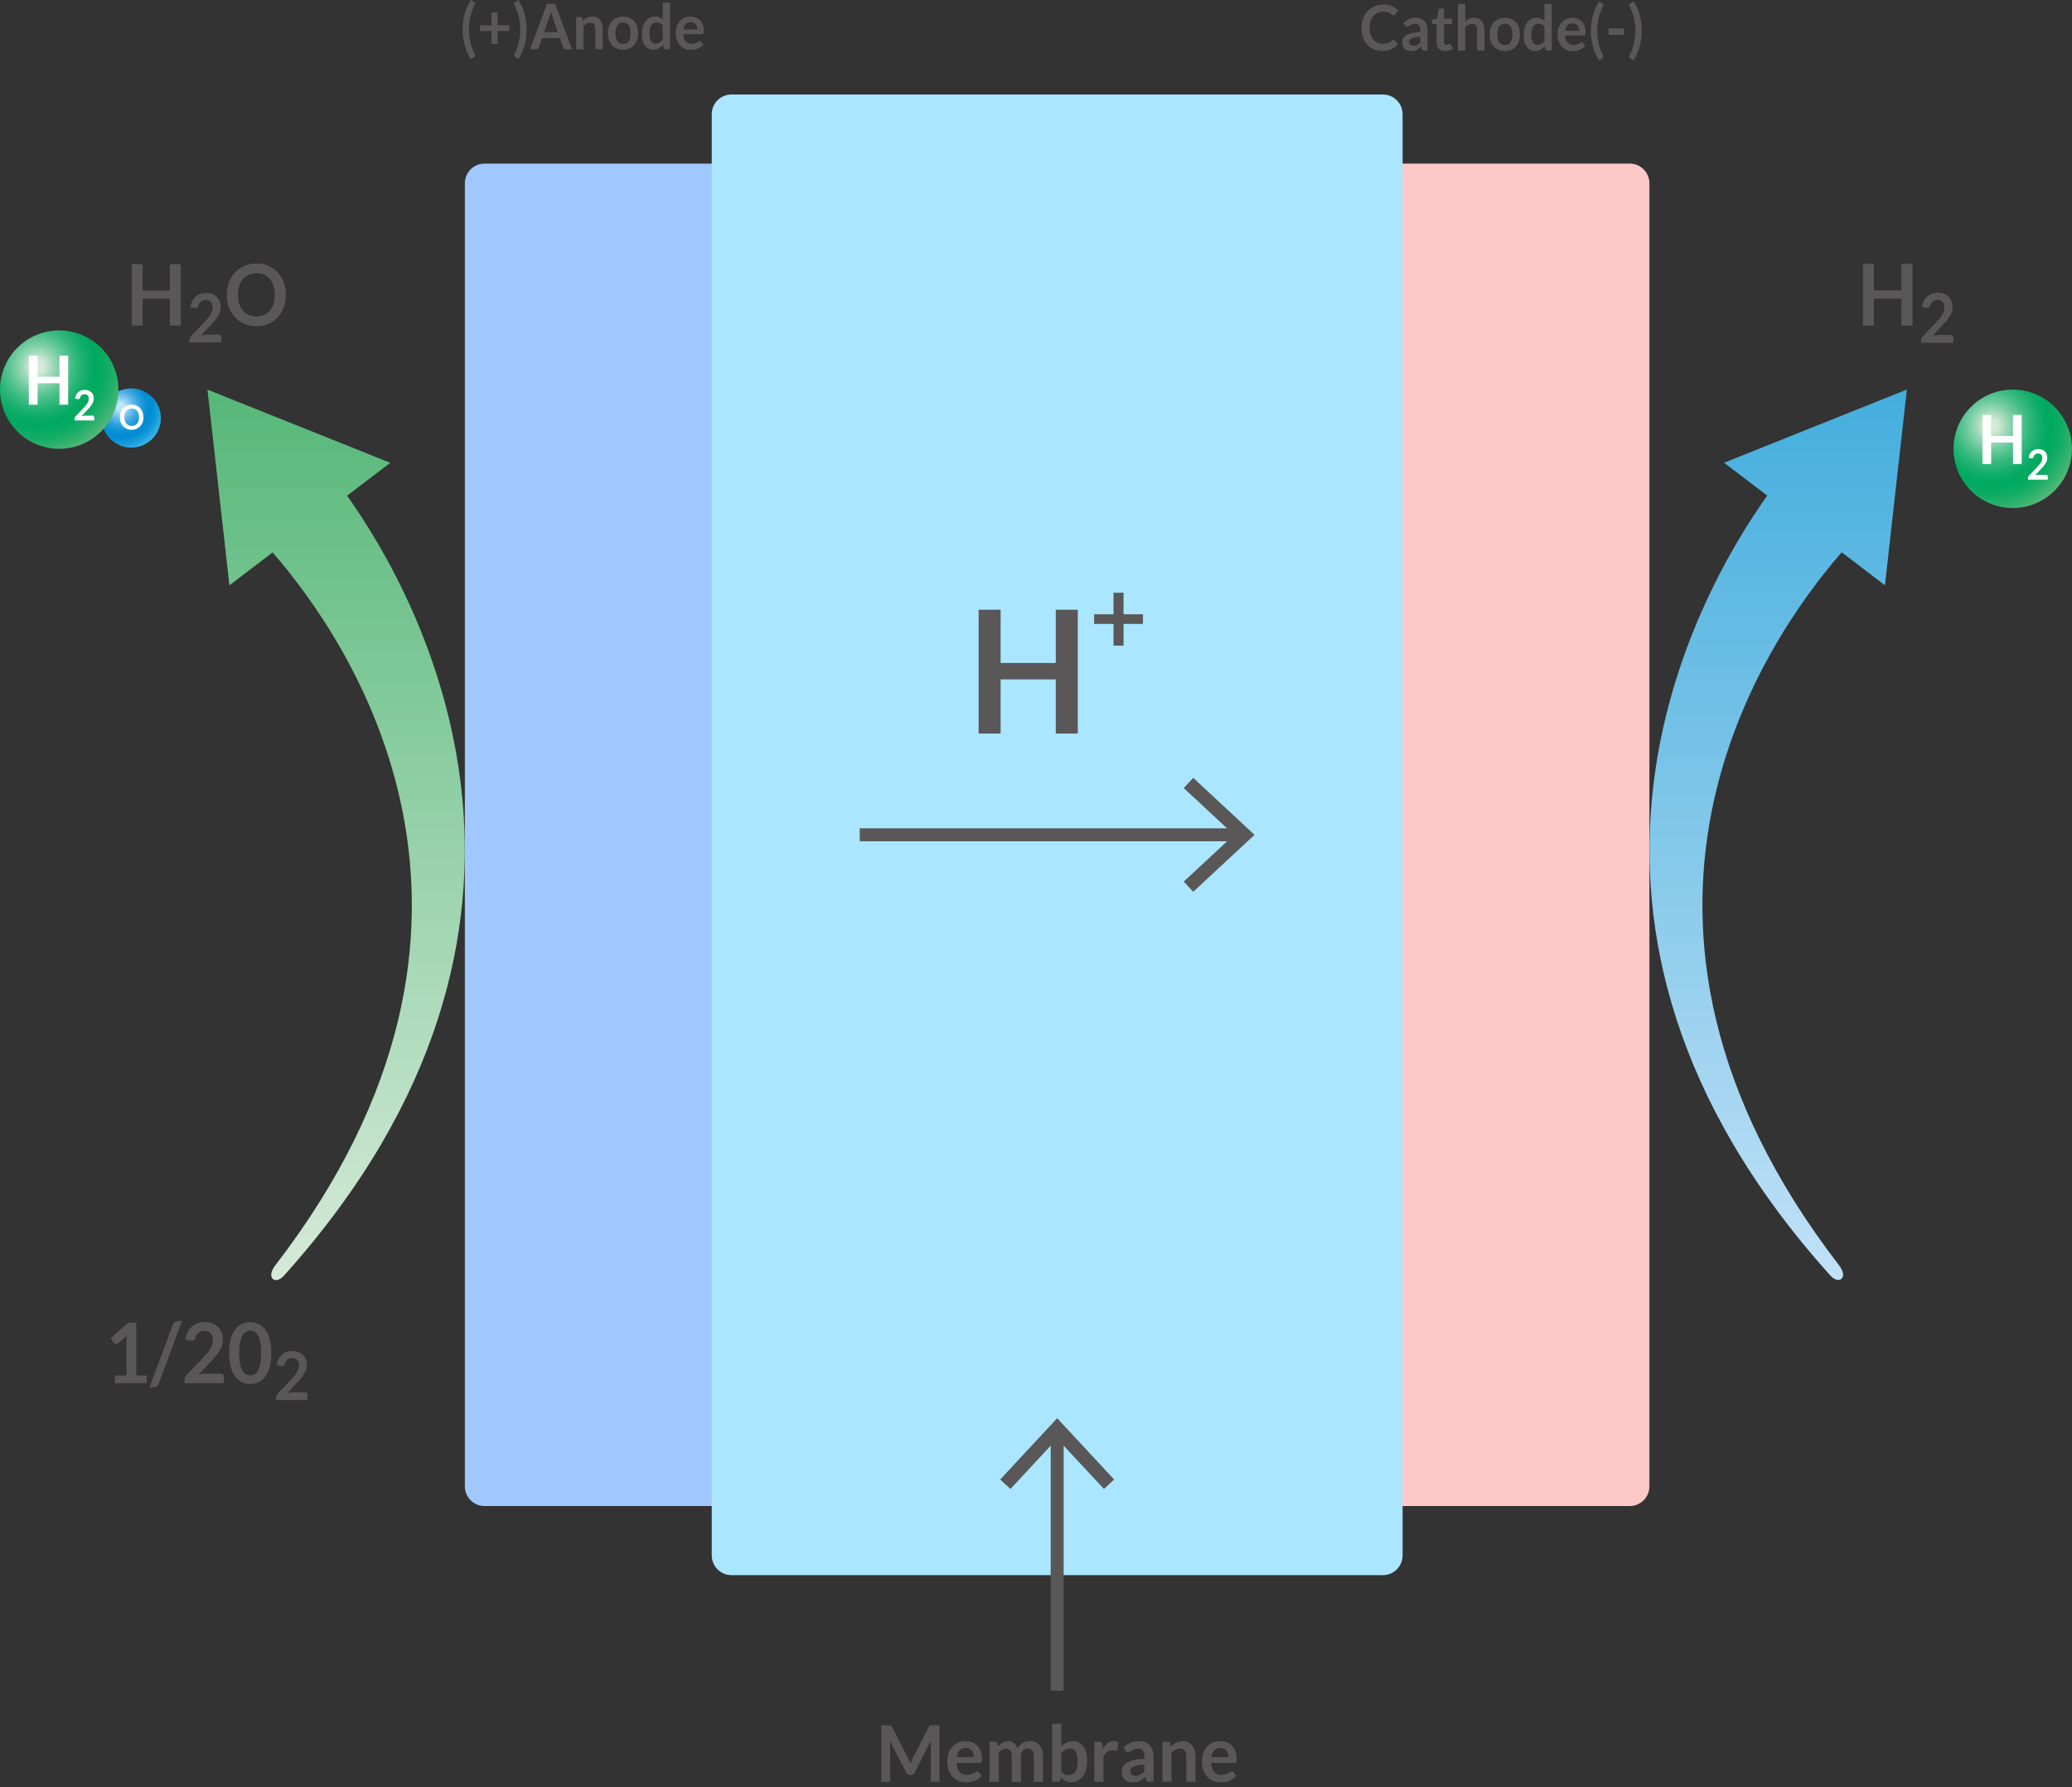 <svg width="320" height="276" viewBox="0 0 320 276" fill="none" xmlns="http://www.w3.org/2000/svg">
<rect x="0" y="0" width="320" height="276" fill="#333333" stroke="none"/>
<g clip-path="url(#clip0_71_80)">
<path d="M20.265 69.126C22.789 69.126 24.836 67.08 24.836 64.555C24.836 62.03 22.789 59.984 20.265 59.984C17.74 59.984 15.693 62.03 15.693 64.555C15.693 67.08 17.74 69.126 20.265 69.126Z" fill="url(#paint0_radial_71_80)"/>
<path d="M22.158 64.437C22.158 64.716 22.115 64.975 22.029 65.211C21.943 65.448 21.814 65.652 21.652 65.824C21.491 65.996 21.297 66.136 21.082 66.233C20.856 66.33 20.609 66.373 20.34 66.373C20.071 66.373 19.824 66.33 19.598 66.233C19.372 66.136 19.179 65.996 19.017 65.824C18.856 65.652 18.738 65.448 18.641 65.211C18.555 64.975 18.512 64.716 18.512 64.437C18.512 64.157 18.555 63.899 18.641 63.662C18.727 63.426 18.856 63.221 19.017 63.049C19.179 62.877 19.372 62.737 19.598 62.641C19.824 62.544 20.071 62.49 20.34 62.49C20.609 62.49 20.856 62.544 21.082 62.641C21.308 62.737 21.502 62.877 21.652 63.049C21.814 63.221 21.932 63.426 22.029 63.662C22.104 63.899 22.158 64.157 22.158 64.437ZM21.47 64.437C21.47 64.232 21.448 64.039 21.394 63.877C21.34 63.716 21.265 63.576 21.168 63.458C21.072 63.34 20.953 63.254 20.813 63.189C20.674 63.124 20.512 63.103 20.34 63.103C20.168 63.103 20.007 63.135 19.867 63.189C19.727 63.254 19.609 63.34 19.512 63.458C19.415 63.576 19.34 63.716 19.286 63.877C19.232 64.039 19.211 64.232 19.211 64.437C19.211 64.641 19.232 64.835 19.286 64.996C19.34 65.157 19.415 65.297 19.512 65.415C19.609 65.534 19.727 65.62 19.867 65.684C20.007 65.749 20.168 65.77 20.34 65.77C20.512 65.77 20.674 65.738 20.813 65.684C20.953 65.62 21.072 65.534 21.168 65.415C21.265 65.297 21.34 65.157 21.394 64.996C21.437 64.835 21.47 64.652 21.47 64.437Z" fill="white"/>
<path d="M9.142 69.309C14.191 69.309 18.285 65.216 18.285 60.167C18.285 55.118 14.191 51.025 9.142 51.025C4.093 51.025 0 55.118 0 60.167C0 65.216 4.093 69.309 9.142 69.309Z" fill="url(#paint1_radial_71_80)"/>
<path d="M10.53 62.501H9.186V59.188H5.808V62.501H4.453V54.918H5.808V58.177H9.186V54.918H10.53V62.501Z" fill="white"/>
<path d="M13.1 60.21C13.304 60.21 13.487 60.242 13.659 60.306C13.831 60.371 13.971 60.457 14.1 60.575C14.218 60.694 14.315 60.834 14.38 60.995C14.444 61.156 14.476 61.339 14.476 61.543C14.476 61.715 14.455 61.877 14.401 62.017C14.358 62.167 14.293 62.307 14.207 62.436C14.121 62.565 14.035 62.694 13.928 62.823C13.82 62.952 13.702 63.071 13.584 63.2L12.583 64.275C12.68 64.243 12.777 64.222 12.874 64.211C12.971 64.189 13.057 64.189 13.143 64.189H14.283C14.369 64.189 14.433 64.211 14.476 64.265C14.519 64.318 14.552 64.372 14.552 64.458V64.931H11.508V64.662C11.508 64.609 11.519 64.555 11.54 64.49C11.562 64.437 11.594 64.383 11.648 64.329L12.992 62.909C13.1 62.791 13.207 62.673 13.293 62.565C13.379 62.458 13.455 62.35 13.519 62.242C13.584 62.135 13.627 62.027 13.659 61.92C13.691 61.812 13.702 61.694 13.702 61.565C13.702 61.457 13.691 61.35 13.659 61.275C13.627 61.199 13.584 61.113 13.53 61.059C13.476 61.006 13.401 60.963 13.325 60.93C13.25 60.898 13.153 60.887 13.057 60.887C12.874 60.887 12.723 60.93 12.605 61.027C12.487 61.124 12.4 61.253 12.357 61.414C12.336 61.5 12.304 61.554 12.261 61.587C12.218 61.619 12.164 61.64 12.089 61.64C12.056 61.64 12.024 61.64 11.992 61.63L11.594 61.554C11.626 61.328 11.68 61.135 11.777 60.963C11.863 60.791 11.97 60.651 12.11 60.543C12.239 60.436 12.39 60.35 12.562 60.285C12.723 60.231 12.906 60.21 13.1 60.21Z" fill="white"/>
<path d="M310.847 78.451C315.896 78.451 319.99 74.358 319.99 69.309C319.99 64.26 315.896 60.167 310.847 60.167C305.798 60.167 301.705 64.26 301.705 69.309C301.705 74.358 305.798 78.451 310.847 78.451Z" fill="url(#paint2_radial_71_80)"/>
<path d="M312.234 71.654H310.89V68.341H307.512V71.654H306.168V64.071H307.512V67.33H310.89V64.071H312.234V71.654Z" fill="white"/>
<path d="M314.805 69.352C315.009 69.352 315.192 69.384 315.364 69.449C315.536 69.513 315.676 69.599 315.805 69.718C315.923 69.836 316.02 69.976 316.085 70.137C316.149 70.299 316.181 70.481 316.181 70.686C316.181 70.858 316.16 71.019 316.106 71.159C316.063 71.309 315.999 71.449 315.913 71.578C315.827 71.707 315.74 71.837 315.633 71.966C315.525 72.095 315.407 72.213 315.289 72.342L314.288 73.418C314.385 73.385 314.482 73.364 314.579 73.353C314.676 73.332 314.762 73.332 314.848 73.332H315.988C316.074 73.332 316.138 73.353 316.181 73.407C316.224 73.461 316.257 73.514 316.257 73.6V74.074H313.213V73.805C313.213 73.751 313.224 73.697 313.245 73.633C313.267 73.579 313.299 73.525 313.353 73.471L314.697 72.052C314.805 71.933 314.912 71.815 314.998 71.707C315.084 71.6 315.16 71.492 315.224 71.385C315.289 71.277 315.332 71.17 315.364 71.062C315.396 70.955 315.407 70.836 315.407 70.707C315.407 70.6 315.396 70.492 315.364 70.417C315.332 70.341 315.289 70.255 315.235 70.202C315.181 70.148 315.106 70.105 315.031 70.073C314.955 70.04 314.858 70.03 314.762 70.03C314.579 70.03 314.428 70.073 314.31 70.169C314.192 70.266 314.106 70.395 314.063 70.557C314.041 70.643 314.009 70.696 313.966 70.729C313.923 70.761 313.869 70.782 313.794 70.782C313.761 70.782 313.729 70.782 313.697 70.772L313.299 70.696C313.331 70.471 313.385 70.277 313.482 70.105C313.568 69.933 313.675 69.793 313.815 69.685C313.944 69.578 314.095 69.492 314.267 69.427C314.428 69.384 314.611 69.352 314.805 69.352Z" fill="white"/>
<path d="M17.735 212.423H19.531V206.97C19.531 206.765 19.542 206.539 19.553 206.303L18.273 207.432C18.219 207.475 18.165 207.518 18.112 207.529C18.058 207.55 18.004 207.55 17.95 207.55C17.864 207.55 17.789 207.529 17.724 207.497C17.66 207.464 17.606 207.421 17.574 207.368L17.09 206.679L19.8 204.259H21.048V212.423H22.651V213.617H17.735V212.423Z" fill="#595757"/>
<path d="M24.543 213.638C24.5 213.735 24.457 213.821 24.403 213.896C24.349 213.972 24.274 214.036 24.209 214.079C24.134 214.133 24.059 214.165 23.973 214.197C23.887 214.219 23.811 214.24 23.736 214.24H23.102L26.683 204.582C26.748 204.399 26.855 204.259 26.984 204.162C27.113 204.066 27.275 204.012 27.458 204.012H28.103L24.543 213.638Z" fill="#595757"/>
<path d="M31.653 204.162C32.062 204.162 32.438 204.227 32.783 204.356C33.127 204.485 33.417 204.668 33.654 204.894C33.891 205.13 34.084 205.41 34.224 205.733C34.364 206.066 34.428 206.421 34.428 206.83C34.428 207.174 34.385 207.497 34.288 207.787C34.192 208.077 34.063 208.357 33.901 208.626C33.74 208.895 33.546 209.153 33.331 209.4C33.116 209.648 32.89 209.906 32.654 210.164L30.653 212.315C30.847 212.251 31.04 212.208 31.234 212.175C31.417 212.143 31.6 212.122 31.772 212.122H34.052C34.213 212.122 34.342 212.175 34.439 212.272C34.536 212.369 34.579 212.498 34.579 212.659V213.617H28.48V213.09C28.48 212.982 28.502 212.874 28.545 212.756C28.588 212.638 28.653 212.53 28.749 212.433L31.449 209.583C31.675 209.347 31.879 209.11 32.051 208.895C32.234 208.669 32.385 208.454 32.503 208.239C32.621 208.024 32.718 207.809 32.783 207.583C32.847 207.357 32.88 207.131 32.88 206.884C32.88 206.658 32.847 206.464 32.783 206.292C32.718 206.12 32.632 205.98 32.514 205.862C32.395 205.743 32.266 205.657 32.105 205.604C31.944 205.55 31.772 205.518 31.578 205.518C31.212 205.518 30.911 205.614 30.675 205.808C30.438 206.002 30.277 206.26 30.18 206.593C30.137 206.755 30.072 206.873 29.976 206.948C29.89 207.023 29.771 207.056 29.631 207.056C29.567 207.056 29.502 207.045 29.427 207.034L28.631 206.884C28.696 206.432 28.814 206.045 28.986 205.7C29.158 205.367 29.384 205.077 29.642 204.851C29.911 204.625 30.212 204.453 30.556 204.345C30.901 204.227 31.266 204.162 31.653 204.162Z" fill="#595757"/>
<path d="M41.903 208.949C41.903 209.766 41.817 210.476 41.655 211.078C41.494 211.681 41.257 212.175 40.967 212.573C40.676 212.971 40.332 213.262 39.924 213.444C39.526 213.638 39.095 213.735 38.633 213.735C38.17 213.735 37.74 213.638 37.342 213.444C36.944 213.251 36.6 212.96 36.31 212.573C36.019 212.186 35.794 211.681 35.632 211.078C35.471 210.476 35.385 209.766 35.385 208.949C35.385 208.131 35.471 207.421 35.632 206.819C35.794 206.217 36.019 205.722 36.31 205.335C36.6 204.948 36.944 204.646 37.342 204.464C37.74 204.27 38.17 204.173 38.633 204.173C39.095 204.173 39.526 204.27 39.924 204.464C40.322 204.657 40.666 204.948 40.967 205.335C41.257 205.733 41.483 206.227 41.655 206.819C41.817 207.421 41.903 208.131 41.903 208.949ZM40.332 208.949C40.332 208.271 40.289 207.712 40.193 207.271C40.096 206.83 39.977 206.475 39.816 206.206C39.655 205.937 39.483 205.754 39.267 205.657C39.063 205.55 38.848 205.496 38.633 205.496C38.418 205.496 38.203 205.55 37.998 205.657C37.794 205.765 37.622 205.948 37.461 206.206C37.31 206.464 37.181 206.819 37.084 207.271C36.987 207.712 36.944 208.271 36.944 208.949C36.944 209.626 36.987 210.186 37.084 210.627C37.181 211.068 37.299 211.422 37.461 211.691C37.622 211.96 37.794 212.143 37.998 212.24C38.203 212.347 38.407 212.401 38.633 212.401C38.859 212.401 39.063 212.347 39.267 212.24C39.472 212.132 39.655 211.949 39.816 211.691C39.977 211.433 40.096 211.078 40.193 210.627C40.289 210.186 40.332 209.626 40.332 208.949Z" fill="#595757"/>
<path d="M45.173 208.648C45.496 208.648 45.797 208.701 46.077 208.798C46.345 208.906 46.582 209.045 46.776 209.228C46.969 209.411 47.12 209.637 47.227 209.906C47.335 210.164 47.389 210.454 47.389 210.777C47.389 211.057 47.346 211.304 47.27 211.541C47.195 211.777 47.088 212.003 46.959 212.208C46.829 212.423 46.679 212.627 46.507 212.831C46.335 213.036 46.152 213.229 45.958 213.444L44.356 215.165C44.517 215.122 44.668 215.079 44.818 215.058C44.969 215.036 45.108 215.015 45.248 215.015H47.077C47.206 215.015 47.313 215.058 47.389 215.133C47.464 215.208 47.507 215.316 47.507 215.445V216.209H42.635V215.789C42.635 215.703 42.656 215.617 42.688 215.52C42.721 215.424 42.775 215.337 42.85 215.262L45.012 212.982C45.195 212.788 45.356 212.606 45.496 212.433C45.636 212.261 45.754 212.079 45.851 211.906C45.947 211.734 46.023 211.562 46.077 211.379C46.13 211.207 46.152 211.014 46.152 210.82C46.152 210.637 46.13 210.487 46.077 210.347C46.023 210.207 45.958 210.1 45.861 210.003C45.765 209.906 45.657 209.841 45.539 209.798C45.41 209.755 45.27 209.734 45.108 209.734C44.818 209.734 44.581 209.809 44.388 209.97C44.205 210.121 44.065 210.336 43.99 210.594C43.958 210.723 43.904 210.82 43.829 210.874C43.753 210.928 43.667 210.96 43.549 210.96C43.495 210.96 43.441 210.96 43.388 210.949L42.742 210.809C42.796 210.454 42.893 210.132 43.033 209.863C43.172 209.594 43.345 209.368 43.56 209.185C43.775 209.002 44.011 208.863 44.291 208.777C44.56 208.691 44.85 208.648 45.173 208.648Z" fill="#595757"/>
<path d="M72.429 4.571C72.429 5.238 72.504 5.894 72.655 6.539C72.805 7.185 73.031 7.787 73.311 8.357C73.332 8.4 73.343 8.443 73.354 8.475C73.365 8.508 73.365 8.54 73.365 8.572C73.365 8.637 73.354 8.691 73.322 8.734C73.289 8.777 73.257 8.809 73.214 8.83L72.709 9.142C72.483 8.777 72.289 8.4 72.128 8.034C71.966 7.669 71.837 7.292 71.741 6.905C71.644 6.529 71.569 6.141 71.515 5.754C71.461 5.367 71.439 4.969 71.439 4.571C71.439 4.162 71.461 3.764 71.515 3.377C71.558 2.99 71.633 2.603 71.741 2.226C71.837 1.85 71.977 1.474 72.128 1.108C72.278 0.742 72.483 0.366 72.709 0L73.214 0.323C73.257 0.344 73.289 0.387 73.322 0.419C73.354 0.462 73.365 0.516 73.365 0.57C73.365 0.635 73.343 0.71 73.3 0.785C73.02 1.355 72.795 1.958 72.644 2.603C72.504 3.248 72.429 3.904 72.429 4.571Z" fill="#595757"/>
<path d="M76.839 1.925V3.915H78.635V4.797H76.839V6.798H75.914V4.797H74.129V3.915H75.914V1.925H76.839Z" fill="#595757"/>
<path d="M80.345 4.571C80.345 3.904 80.27 3.248 80.119 2.603C79.969 1.958 79.743 1.355 79.463 0.785C79.42 0.699 79.398 0.624 79.398 0.57C79.398 0.506 79.409 0.462 79.442 0.419C79.474 0.376 79.506 0.344 79.549 0.323L80.065 0C80.291 0.366 80.485 0.742 80.646 1.108C80.807 1.474 80.936 1.85 81.033 2.226C81.13 2.603 81.205 2.99 81.259 3.377C81.302 3.764 81.334 4.162 81.334 4.571C81.334 4.98 81.313 5.367 81.259 5.754C81.216 6.141 81.141 6.529 81.033 6.905C80.936 7.282 80.807 7.658 80.646 8.034C80.485 8.411 80.291 8.777 80.065 9.142L79.56 8.82C79.517 8.798 79.484 8.755 79.452 8.723C79.42 8.68 79.409 8.626 79.409 8.561C79.409 8.529 79.409 8.497 79.42 8.465C79.431 8.432 79.442 8.389 79.463 8.346C79.753 7.776 79.969 7.174 80.119 6.529C80.27 5.894 80.345 5.238 80.345 4.571Z" fill="#595757"/>
<path d="M88.348 7.615H87.391C87.283 7.615 87.197 7.583 87.122 7.529C87.057 7.475 87.004 7.4 86.971 7.314L86.477 5.883H83.712L83.228 7.314C83.207 7.389 83.153 7.454 83.078 7.518C83.002 7.583 82.916 7.615 82.809 7.615H81.852L84.465 0.602H85.734L88.348 7.615ZM84.035 4.969H86.154L85.347 2.635C85.315 2.528 85.272 2.409 85.229 2.269C85.186 2.13 85.143 1.979 85.1 1.807C85.057 1.968 85.014 2.13 84.971 2.269C84.928 2.409 84.885 2.538 84.852 2.646L84.035 4.969Z" fill="#595757"/>
<path d="M88.971 7.615V2.635H89.67C89.82 2.635 89.917 2.71 89.96 2.85L90.035 3.237C90.132 3.13 90.229 3.044 90.337 2.958C90.444 2.872 90.552 2.796 90.67 2.743C90.788 2.678 90.918 2.635 91.046 2.603C91.186 2.571 91.326 2.549 91.487 2.549C91.746 2.549 91.972 2.592 92.176 2.689C92.38 2.786 92.542 2.915 92.671 3.076C92.8 3.248 92.907 3.442 92.972 3.668C93.036 3.894 93.079 4.152 93.079 4.431V7.593H91.939V4.442C91.939 4.141 91.875 3.904 91.735 3.732C91.617 3.571 91.423 3.496 91.154 3.496C90.96 3.496 90.778 3.539 90.606 3.635C90.433 3.732 90.272 3.861 90.121 4.023V7.626H88.971V7.615Z" fill="#595757"/>
<path d="M96.231 2.56C96.586 2.56 96.909 2.624 97.189 2.743C97.479 2.861 97.716 3.033 97.92 3.248C98.124 3.463 98.275 3.732 98.393 4.055C98.501 4.378 98.555 4.722 98.555 5.12C98.555 5.518 98.501 5.873 98.393 6.184C98.286 6.507 98.124 6.776 97.92 6.991C97.716 7.217 97.468 7.389 97.189 7.507C96.898 7.626 96.586 7.69 96.231 7.69C95.876 7.69 95.554 7.626 95.274 7.507C94.984 7.389 94.736 7.217 94.532 6.991C94.328 6.765 94.166 6.496 94.059 6.184C93.951 5.873 93.887 5.507 93.887 5.12C93.887 4.732 93.941 4.378 94.059 4.055C94.166 3.743 94.328 3.474 94.532 3.248C94.736 3.033 94.984 2.861 95.274 2.743C95.554 2.624 95.876 2.56 96.231 2.56ZM96.231 6.765C96.629 6.765 96.92 6.625 97.103 6.346C97.296 6.066 97.382 5.657 97.382 5.12C97.382 4.582 97.285 4.173 97.103 3.894C96.909 3.614 96.619 3.474 96.231 3.474C95.834 3.474 95.532 3.614 95.35 3.894C95.156 4.173 95.059 4.582 95.059 5.12C95.059 5.657 95.156 6.055 95.35 6.335C95.532 6.625 95.834 6.765 96.231 6.765Z" fill="#595757"/>
<path d="M102.782 7.615C102.631 7.615 102.535 7.54 102.491 7.4L102.395 6.916C102.298 7.034 102.19 7.142 102.083 7.228C101.975 7.325 101.857 7.4 101.739 7.475C101.61 7.54 101.48 7.593 101.341 7.636C101.201 7.669 101.039 7.69 100.878 7.69C100.62 7.69 100.383 7.636 100.168 7.518C99.953 7.4 99.77 7.239 99.609 7.023C99.458 6.808 99.329 6.539 99.254 6.227C99.168 5.916 99.125 5.55 99.125 5.141C99.125 4.775 99.168 4.431 99.265 4.109C99.362 3.797 99.501 3.517 99.674 3.28C99.856 3.044 100.061 2.861 100.319 2.732C100.566 2.603 100.846 2.538 101.158 2.538C101.427 2.538 101.653 2.581 101.835 2.667C102.018 2.753 102.19 2.872 102.341 3.022V0.409H103.481V7.615H102.782ZM101.265 6.733C101.502 6.733 101.706 6.679 101.868 6.582C102.029 6.475 102.19 6.335 102.341 6.141V3.904C102.212 3.743 102.072 3.625 101.921 3.56C101.771 3.496 101.61 3.463 101.427 3.463C101.255 3.463 101.104 3.496 100.964 3.56C100.824 3.625 100.706 3.732 100.609 3.872C100.512 4.012 100.437 4.184 100.383 4.399C100.33 4.614 100.308 4.862 100.308 5.152C100.308 5.442 100.33 5.69 100.373 5.894C100.416 6.098 100.48 6.26 100.566 6.389C100.652 6.518 100.749 6.604 100.867 6.668C100.975 6.711 101.115 6.733 101.265 6.733Z" fill="#595757"/>
<path d="M106.652 2.56C106.953 2.56 107.222 2.614 107.48 2.71C107.728 2.807 107.943 2.958 108.126 3.151C108.309 3.345 108.448 3.582 108.545 3.861C108.642 4.141 108.696 4.464 108.696 4.819C108.696 4.905 108.696 4.98 108.685 5.044C108.674 5.109 108.664 5.152 108.642 5.184C108.621 5.216 108.599 5.238 108.567 5.259C108.534 5.27 108.491 5.281 108.438 5.281H105.512C105.544 5.797 105.674 6.163 105.899 6.41C106.125 6.647 106.426 6.765 106.803 6.765C106.986 6.765 107.147 6.744 107.276 6.701C107.405 6.658 107.523 6.604 107.631 6.55C107.728 6.496 107.814 6.443 107.889 6.4C107.964 6.357 108.04 6.335 108.104 6.335C108.147 6.335 108.19 6.346 108.223 6.367C108.255 6.389 108.287 6.41 108.309 6.453L108.642 6.894C108.513 7.045 108.373 7.185 108.223 7.282C108.061 7.389 107.9 7.475 107.728 7.529C107.556 7.593 107.384 7.636 107.212 7.658C107.039 7.679 106.867 7.701 106.695 7.701C106.362 7.701 106.061 7.647 105.781 7.529C105.501 7.411 105.254 7.249 105.039 7.023C104.835 6.798 104.662 6.518 104.544 6.184C104.426 5.851 104.361 5.475 104.361 5.034C104.361 4.7 104.415 4.378 104.523 4.076C104.63 3.775 104.781 3.517 104.974 3.291C105.168 3.065 105.405 2.893 105.684 2.764C105.985 2.624 106.297 2.56 106.652 2.56ZM106.674 3.42C106.34 3.42 106.082 3.517 105.899 3.721C105.717 3.915 105.587 4.195 105.544 4.56H107.685C107.685 4.41 107.663 4.259 107.62 4.119C107.577 3.98 107.523 3.861 107.437 3.754C107.351 3.646 107.255 3.571 107.126 3.506C106.996 3.453 106.846 3.42 106.674 3.42Z" fill="#595757"/>
<path d="M215.241 6.152C215.305 6.152 215.37 6.184 215.413 6.238L215.897 6.798C215.628 7.152 215.294 7.421 214.896 7.604C214.498 7.787 214.025 7.884 213.477 7.884C212.982 7.884 212.541 7.798 212.143 7.615C211.745 7.432 211.412 7.185 211.132 6.873C210.852 6.561 210.637 6.174 210.487 5.743C210.336 5.313 210.271 4.819 210.271 4.302C210.271 3.775 210.358 3.291 210.519 2.85C210.68 2.409 210.917 2.033 211.218 1.721C211.519 1.409 211.874 1.162 212.294 0.979C212.713 0.807 213.175 0.71 213.681 0.71C214.176 0.71 214.606 0.796 214.982 0.957C215.348 1.129 215.671 1.344 215.929 1.624L215.509 2.226C215.488 2.269 215.456 2.302 215.413 2.323C215.37 2.355 215.327 2.366 215.251 2.366C215.176 2.366 215.111 2.334 215.036 2.28C214.961 2.216 214.864 2.162 214.757 2.087C214.649 2.011 214.498 1.958 214.326 1.893C214.154 1.839 213.928 1.807 213.659 1.807C213.348 1.807 213.057 1.861 212.799 1.979C212.541 2.097 212.315 2.259 212.121 2.474C211.928 2.689 211.788 2.947 211.68 3.248C211.573 3.549 211.519 3.894 211.519 4.281C211.519 4.679 211.573 5.023 211.68 5.335C211.788 5.647 211.928 5.905 212.111 6.109C212.294 6.314 212.509 6.475 212.756 6.593C213.003 6.711 213.262 6.765 213.552 6.765C213.724 6.765 213.875 6.755 214.014 6.733C214.154 6.711 214.273 6.679 214.391 6.636C214.509 6.593 214.617 6.539 214.714 6.475C214.821 6.41 214.918 6.324 215.025 6.227C215.058 6.195 215.09 6.174 215.122 6.163C215.165 6.163 215.198 6.152 215.241 6.152Z" fill="#595757"/>
<path d="M220.478 7.809H219.961C219.854 7.809 219.768 7.787 219.703 7.755C219.639 7.723 219.596 7.647 219.563 7.55L219.467 7.195C219.348 7.303 219.23 7.411 219.112 7.497C218.993 7.583 218.875 7.658 218.757 7.712C218.638 7.766 218.499 7.809 218.369 7.841C218.23 7.873 218.079 7.884 217.907 7.884C217.703 7.884 217.52 7.852 217.358 7.798C217.186 7.744 217.047 7.658 216.917 7.54C216.799 7.421 216.702 7.282 216.638 7.12C216.573 6.948 216.541 6.755 216.541 6.529C216.541 6.335 216.584 6.152 216.681 5.969C216.778 5.787 216.928 5.625 217.143 5.475C217.358 5.324 217.649 5.206 218.015 5.109C218.38 5.012 218.832 4.958 219.359 4.958V4.668C219.359 4.335 219.294 4.087 219.155 3.926C219.026 3.764 218.832 3.689 218.574 3.689C218.391 3.689 218.24 3.711 218.111 3.754C217.993 3.797 217.885 3.85 217.789 3.904C217.703 3.958 217.617 4.012 217.541 4.055C217.466 4.098 217.38 4.119 217.283 4.119C217.208 4.119 217.143 4.098 217.09 4.055C217.036 4.012 216.993 3.958 216.96 3.904L216.756 3.517C217.305 2.99 217.961 2.732 218.724 2.732C219.004 2.732 219.251 2.786 219.467 2.872C219.682 2.969 219.864 3.098 220.015 3.27C220.166 3.442 220.284 3.646 220.359 3.883C220.435 4.119 220.478 4.378 220.478 4.657V7.809ZM218.262 7.066C218.38 7.066 218.488 7.056 218.585 7.034C218.681 7.013 218.778 6.98 218.864 6.937C218.95 6.894 219.036 6.841 219.122 6.776C219.208 6.711 219.284 6.636 219.37 6.539V5.7C219.036 5.7 218.757 5.722 218.542 5.765C218.326 5.808 218.144 5.862 218.004 5.937C217.864 6.002 217.778 6.088 217.713 6.174C217.66 6.26 217.627 6.367 217.627 6.475C217.627 6.69 217.692 6.841 217.81 6.927C217.918 7.013 218.068 7.066 218.262 7.066Z" fill="#595757"/>
<path d="M223.146 7.884C222.737 7.884 222.425 7.766 222.2 7.518C221.974 7.271 221.866 6.937 221.866 6.507V3.732H221.382C221.318 3.732 221.264 3.711 221.221 3.668C221.178 3.625 221.156 3.56 221.156 3.474V3.001L221.92 2.872L222.157 1.517C222.167 1.452 222.2 1.398 222.243 1.366C222.286 1.334 222.339 1.312 222.415 1.312H223.006V2.882H224.254V3.732H223.006V6.432C223.006 6.582 223.038 6.711 223.114 6.798C223.189 6.884 223.286 6.927 223.404 6.927C223.479 6.927 223.533 6.916 223.587 6.905C223.63 6.884 223.673 6.873 223.716 6.851C223.748 6.83 223.781 6.808 223.813 6.798C223.845 6.776 223.867 6.776 223.899 6.776C223.931 6.776 223.963 6.787 223.985 6.798C224.006 6.819 224.028 6.841 224.05 6.873L224.394 7.454C224.232 7.593 224.039 7.712 223.824 7.787C223.598 7.852 223.383 7.884 223.146 7.884Z" fill="#595757"/>
<path d="M225.156 7.809V0.602H226.296V3.366C226.479 3.184 226.684 3.033 226.899 2.915C227.125 2.807 227.383 2.743 227.673 2.743C227.931 2.743 228.157 2.786 228.361 2.882C228.555 2.979 228.727 3.108 228.856 3.27C228.985 3.442 229.093 3.635 229.157 3.861C229.222 4.087 229.265 4.345 229.265 4.625V7.787H228.125V4.646C228.125 4.345 228.06 4.109 227.92 3.937C227.791 3.764 227.587 3.689 227.318 3.689C227.125 3.689 226.942 3.732 226.77 3.829C226.597 3.926 226.436 4.055 226.286 4.216V7.819H225.156V7.809Z" fill="#595757"/>
<path d="M232.418 2.753C232.773 2.753 233.096 2.818 233.375 2.936C233.666 3.055 233.902 3.227 234.107 3.442C234.311 3.657 234.462 3.926 234.58 4.248C234.687 4.571 234.741 4.915 234.741 5.313C234.741 5.711 234.687 6.066 234.58 6.378C234.472 6.701 234.311 6.97 234.107 7.185C233.902 7.411 233.655 7.583 233.375 7.701C233.085 7.819 232.773 7.884 232.418 7.884C232.063 7.884 231.74 7.819 231.45 7.701C231.16 7.583 230.912 7.411 230.708 7.185C230.503 6.959 230.342 6.69 230.235 6.378C230.127 6.066 230.062 5.7 230.062 5.313C230.062 4.926 230.116 4.571 230.235 4.248C230.342 3.937 230.503 3.668 230.708 3.442C230.912 3.227 231.16 3.055 231.45 2.936C231.74 2.818 232.063 2.753 232.418 2.753ZM232.418 6.959C232.816 6.959 233.106 6.819 233.289 6.539C233.483 6.26 233.569 5.851 233.569 5.313C233.569 4.775 233.472 4.367 233.289 4.087C233.096 3.807 232.805 3.668 232.418 3.668C232.02 3.668 231.719 3.807 231.536 4.087C231.342 4.378 231.246 4.786 231.246 5.324C231.246 5.862 231.342 6.26 231.536 6.539C231.719 6.819 232.02 6.959 232.418 6.959Z" fill="#595757"/>
<path d="M238.967 7.809C238.817 7.809 238.72 7.733 238.677 7.593L238.58 7.109C238.483 7.228 238.376 7.335 238.268 7.421C238.161 7.518 238.042 7.593 237.924 7.669C237.806 7.744 237.666 7.787 237.526 7.83C237.386 7.862 237.225 7.884 237.064 7.884C236.806 7.884 236.569 7.83 236.354 7.712C236.139 7.593 235.956 7.432 235.795 7.217C235.644 7.002 235.515 6.733 235.44 6.421C235.354 6.109 235.311 5.743 235.311 5.335C235.311 4.969 235.354 4.625 235.45 4.302C235.547 3.99 235.687 3.711 235.859 3.474C236.042 3.237 236.246 3.055 236.494 2.926C236.741 2.796 237.021 2.732 237.333 2.732C237.601 2.732 237.817 2.775 238.01 2.861C238.193 2.947 238.365 3.065 238.516 3.216V0.602H239.656V7.809H238.967ZM237.451 6.927C237.688 6.927 237.892 6.873 238.053 6.776C238.215 6.668 238.376 6.529 238.526 6.335V4.098C238.397 3.937 238.258 3.818 238.107 3.754C237.956 3.689 237.795 3.657 237.612 3.657C237.44 3.657 237.29 3.689 237.15 3.754C237.01 3.818 236.892 3.926 236.795 4.066C236.698 4.205 236.623 4.378 236.569 4.593C236.515 4.808 236.494 5.055 236.494 5.346C236.494 5.636 236.515 5.883 236.558 6.088C236.601 6.292 236.666 6.453 236.752 6.582C236.838 6.711 236.935 6.798 237.053 6.862C237.171 6.905 237.3 6.927 237.451 6.927Z" fill="#595757"/>
<path d="M242.84 2.753C243.141 2.753 243.41 2.807 243.668 2.904C243.915 3.001 244.13 3.151 244.313 3.345C244.496 3.539 244.636 3.775 244.733 4.055C244.83 4.335 244.883 4.657 244.883 5.012C244.883 5.098 244.883 5.173 244.873 5.238C244.862 5.303 244.851 5.346 244.83 5.378C244.808 5.41 244.787 5.432 244.754 5.453C244.722 5.464 244.679 5.475 244.625 5.475H241.7C241.732 5.991 241.861 6.357 242.087 6.604C242.313 6.841 242.614 6.959 242.99 6.959C243.173 6.959 243.335 6.937 243.464 6.894C243.593 6.851 243.711 6.798 243.819 6.744C243.915 6.69 244.001 6.636 244.077 6.593C244.152 6.55 244.227 6.529 244.292 6.529C244.335 6.529 244.378 6.539 244.41 6.561C244.442 6.582 244.475 6.604 244.496 6.647L244.83 7.088C244.7 7.239 244.561 7.378 244.41 7.475C244.249 7.583 244.087 7.669 243.915 7.723C243.743 7.787 243.571 7.83 243.399 7.852C243.227 7.873 243.055 7.895 242.883 7.895C242.549 7.895 242.248 7.841 241.969 7.723C241.689 7.604 241.442 7.443 241.226 7.217C241.011 6.991 240.85 6.711 240.732 6.378C240.613 6.045 240.549 5.668 240.549 5.227C240.549 4.894 240.603 4.571 240.71 4.27C240.818 3.969 240.968 3.711 241.162 3.485C241.356 3.259 241.592 3.087 241.872 2.958C242.173 2.818 242.496 2.753 242.84 2.753ZM242.872 3.614C242.539 3.614 242.28 3.711 242.098 3.915C241.915 4.109 241.786 4.388 241.743 4.754H243.883C243.883 4.603 243.862 4.453 243.819 4.313C243.776 4.173 243.722 4.055 243.636 3.947C243.55 3.84 243.453 3.764 243.324 3.7C243.184 3.646 243.033 3.614 242.872 3.614Z" fill="#595757"/>
<path d="M246.679 4.765C246.679 5.432 246.754 6.088 246.905 6.733C247.055 7.378 247.281 7.981 247.561 8.551C247.582 8.594 247.593 8.637 247.604 8.669C247.615 8.701 247.615 8.734 247.615 8.766C247.615 8.83 247.604 8.884 247.572 8.927C247.539 8.97 247.507 9.002 247.464 9.024L246.959 9.347C246.733 8.981 246.539 8.604 246.378 8.239C246.216 7.862 246.087 7.497 245.991 7.109C245.894 6.733 245.819 6.346 245.765 5.959C245.711 5.571 245.689 5.173 245.689 4.775C245.689 4.367 245.711 3.969 245.765 3.582C245.808 3.194 245.883 2.807 245.991 2.431C246.087 2.054 246.227 1.678 246.378 1.312C246.539 0.946 246.733 0.57 246.959 0.204L247.464 0.527C247.507 0.549 247.539 0.592 247.572 0.624C247.604 0.667 247.615 0.721 247.615 0.774C247.615 0.839 247.593 0.914 247.55 0.99C247.271 1.56 247.045 2.162 246.894 2.807C246.754 3.442 246.679 4.098 246.679 4.765Z" fill="#595757"/>
<path d="M248.432 4.378H250.819V5.378H248.432V4.378Z" fill="#595757"/>
<path d="M252.573 4.765C252.573 4.098 252.498 3.442 252.348 2.796C252.197 2.151 251.971 1.549 251.691 0.979C251.648 0.893 251.627 0.817 251.627 0.764C251.627 0.699 251.638 0.656 251.67 0.613C251.702 0.57 251.735 0.538 251.778 0.516L252.283 0.194C252.509 0.559 252.703 0.936 252.864 1.301C253.025 1.667 253.154 2.044 253.251 2.42C253.348 2.796 253.423 3.184 253.477 3.571C253.531 3.958 253.552 4.356 253.552 4.765C253.552 5.173 253.531 5.561 253.477 5.948C253.423 6.335 253.359 6.722 253.251 7.099C253.154 7.475 253.025 7.852 252.864 8.228C252.703 8.604 252.509 8.97 252.283 9.336L251.778 9.013C251.735 8.992 251.702 8.949 251.67 8.916C251.638 8.873 251.627 8.82 251.627 8.755C251.627 8.723 251.627 8.691 251.638 8.658C251.648 8.626 251.659 8.583 251.681 8.54C251.971 7.97 252.186 7.368 252.337 6.722C252.487 6.088 252.573 5.432 252.573 4.765Z" fill="#595757"/>
<path d="M140.467 271.944C140.521 272.084 140.575 272.224 140.629 272.364C140.682 272.224 140.736 272.073 140.79 271.933C140.844 271.794 140.908 271.654 140.973 271.525L143.425 266.695C143.457 266.631 143.49 266.588 143.522 266.545C143.554 266.513 143.586 266.48 143.629 266.469C143.672 266.448 143.716 266.448 143.769 266.437C143.823 266.437 143.877 266.437 143.941 266.437H145.103V275.16H143.748V269.524C143.748 269.417 143.748 269.309 143.759 269.18C143.769 269.051 143.769 268.933 143.78 268.803L141.274 273.751C141.22 273.859 141.145 273.955 141.048 274.009C140.951 274.074 140.855 274.106 140.725 274.106H140.51C140.392 274.106 140.284 274.074 140.188 274.009C140.091 273.945 140.026 273.859 139.962 273.751L137.424 268.793C137.434 268.922 137.445 269.051 137.456 269.18C137.456 269.309 137.467 269.427 137.467 269.535V275.171H136.111V266.448H137.273C137.337 266.448 137.402 266.448 137.445 266.448C137.499 266.448 137.542 266.459 137.585 266.48C137.628 266.502 137.66 266.523 137.692 266.556C137.725 266.588 137.757 266.642 137.789 266.706L140.263 271.546C140.349 271.675 140.403 271.804 140.467 271.944Z" fill="#595757"/>
<path d="M149.126 268.879C149.491 268.879 149.835 268.943 150.147 269.062C150.459 269.191 150.728 269.363 150.954 269.61C151.18 269.847 151.352 270.148 151.481 270.492C151.61 270.836 151.675 271.234 151.675 271.686C151.675 271.794 151.675 271.89 151.664 271.966C151.653 272.041 151.632 272.095 151.61 272.138C151.589 272.181 151.556 272.213 151.513 272.224C151.47 272.245 151.417 272.256 151.352 272.256H147.717C147.76 272.891 147.921 273.353 148.201 273.654C148.48 273.955 148.857 274.106 149.319 274.106C149.545 274.106 149.749 274.074 149.911 274.02C150.072 273.966 150.223 273.902 150.352 273.837C150.481 273.773 150.588 273.708 150.674 273.654C150.771 273.6 150.857 273.568 150.943 273.568C150.997 273.568 151.051 273.579 151.094 273.6C151.137 273.622 151.169 273.654 151.201 273.708L151.61 274.246C151.46 274.439 151.277 274.601 151.083 274.73C150.89 274.859 150.685 274.966 150.47 275.042C150.255 275.117 150.04 275.171 149.825 275.203C149.61 275.235 149.394 275.257 149.19 275.257C148.781 275.257 148.405 275.182 148.05 275.042C147.695 274.902 147.394 274.687 147.136 274.407C146.878 274.127 146.673 273.783 146.523 273.375C146.372 272.966 146.297 272.482 146.297 271.944C146.297 271.525 146.361 271.127 146.49 270.75C146.62 270.374 146.802 270.051 147.05 269.782C147.297 269.503 147.588 269.287 147.942 269.126C148.297 268.954 148.685 268.879 149.126 268.879ZM149.158 269.944C148.749 269.944 148.426 270.062 148.19 270.309C147.953 270.557 147.803 270.901 147.749 271.353H150.405C150.405 271.159 150.384 270.976 150.33 270.804C150.276 270.632 150.201 270.481 150.104 270.352C149.997 270.223 149.868 270.126 149.717 270.051C149.556 269.987 149.362 269.944 149.158 269.944Z" fill="#595757"/>
<path d="M152.826 275.16V268.976H153.687C153.869 268.976 153.988 269.072 154.042 269.244L154.138 269.707C154.246 269.589 154.353 269.481 154.461 269.374C154.569 269.277 154.698 269.191 154.827 269.115C154.956 269.04 155.096 268.986 155.235 268.943C155.386 268.9 155.547 268.879 155.719 268.879C156.085 268.879 156.397 268.986 156.634 269.191C156.87 269.406 157.053 269.685 157.171 270.03C157.268 269.825 157.376 269.642 157.516 269.503C157.655 269.352 157.806 269.234 157.967 269.148C158.129 269.051 158.312 268.986 158.494 268.943C158.677 268.9 158.871 268.879 159.054 268.879C159.376 268.879 159.667 268.933 159.914 269.04C160.161 269.148 160.377 269.298 160.549 269.503C160.721 269.707 160.85 269.944 160.947 270.234C161.033 270.524 161.086 270.858 161.086 271.234V275.171H159.667V271.234C159.667 270.836 159.581 270.546 159.419 270.342C159.258 270.148 159.011 270.04 158.699 270.04C158.548 270.04 158.419 270.062 158.29 270.116C158.161 270.169 158.053 270.245 157.967 270.342C157.871 270.438 157.806 270.567 157.752 270.718C157.698 270.869 157.677 271.041 157.677 271.234V275.171H156.257V271.234C156.257 270.815 156.182 270.514 156.021 270.331C155.859 270.137 155.623 270.051 155.321 270.051C155.117 270.051 154.924 270.105 154.751 270.212C154.569 270.32 154.407 270.46 154.257 270.653V275.182H152.826V275.16Z" fill="#595757"/>
<path d="M162.484 275.16V266.201H163.904V269.739C164.141 269.481 164.399 269.266 164.7 269.115C164.99 268.965 165.335 268.879 165.733 268.879C166.055 268.879 166.346 268.943 166.615 269.083C166.883 269.223 167.109 269.427 167.303 269.685C167.496 269.954 167.647 270.277 167.744 270.664C167.851 271.051 167.905 271.503 167.905 272.009C167.905 272.471 167.841 272.901 167.722 273.289C167.604 273.686 167.432 274.031 167.217 274.31C167.002 274.601 166.733 274.827 166.421 274.988C166.109 275.149 165.765 275.235 165.378 275.235C165.195 275.235 165.033 275.214 164.883 275.182C164.732 275.139 164.592 275.085 164.474 275.02C164.356 274.956 164.238 274.87 164.13 274.773C164.022 274.676 163.926 274.568 163.829 274.45L163.764 274.87C163.743 274.977 163.7 275.052 163.646 275.095C163.592 275.138 163.517 275.16 163.42 275.16H162.484ZM165.238 270.04C164.947 270.04 164.689 270.105 164.485 270.234C164.281 270.363 164.087 270.546 163.904 270.782V273.557C164.065 273.762 164.238 273.912 164.431 273.998C164.625 274.084 164.829 274.127 165.044 274.127C165.259 274.127 165.453 274.084 165.625 273.998C165.797 273.912 165.948 273.783 166.066 273.611C166.184 273.439 166.281 273.224 166.346 272.955C166.41 272.686 166.442 272.385 166.442 272.019C166.442 271.654 166.41 271.353 166.356 271.094C166.303 270.847 166.217 270.643 166.12 270.481C166.012 270.32 165.894 270.212 165.743 270.137C165.593 270.073 165.421 270.04 165.238 270.04Z" fill="#595757"/>
<path d="M169.002 275.16V268.976H169.83C169.981 268.976 170.077 269.008 170.131 269.062C170.185 269.115 170.228 269.212 170.25 269.352L170.336 270.105C170.54 269.718 170.787 269.417 171.078 269.201C171.357 268.986 171.68 268.868 172.024 268.868C172.315 268.868 172.551 268.943 172.745 269.083L172.562 270.202C172.551 270.277 172.53 270.331 172.487 270.352C172.444 270.385 172.401 270.395 172.336 270.395C172.282 270.395 172.196 270.385 172.1 270.352C172.003 270.331 171.863 270.309 171.702 270.309C171.411 270.309 171.153 270.395 170.949 270.567C170.734 270.739 170.562 270.987 170.411 271.32V275.171H169.002V275.16Z" fill="#595757"/>
<path d="M178.122 275.16H177.488C177.359 275.16 177.251 275.139 177.176 275.095C177.101 275.052 177.047 274.966 177.004 274.837L176.875 274.396C176.724 274.536 176.584 274.665 176.434 274.773C176.294 274.88 176.143 274.966 175.993 275.042C175.842 275.117 175.681 275.171 175.509 275.203C175.337 275.235 175.143 275.257 174.939 275.257C174.691 275.257 174.465 275.225 174.25 275.149C174.046 275.074 173.863 274.966 173.713 274.827C173.562 274.687 173.444 274.515 173.358 274.3C173.272 274.095 173.229 273.848 173.229 273.568C173.229 273.332 173.282 273.106 173.401 272.88C173.519 272.654 173.713 272.45 173.981 272.267C174.25 272.084 174.616 271.933 175.068 271.815C175.519 271.697 176.079 271.632 176.746 271.632V271.266C176.746 270.847 176.66 270.535 176.498 270.342C176.337 270.137 176.089 270.04 175.778 270.04C175.552 270.04 175.358 270.073 175.208 270.126C175.057 270.18 174.917 270.245 174.81 270.32C174.702 270.385 174.594 270.449 174.498 270.514C174.401 270.567 174.293 270.6 174.186 270.6C174.089 270.6 174.003 270.578 173.938 270.524C173.874 270.471 173.809 270.406 173.777 270.331L173.519 269.857C174.197 269.201 175.014 268.879 175.96 268.879C176.305 268.879 176.606 268.933 176.885 269.062C177.154 269.18 177.38 269.341 177.574 269.556C177.757 269.771 177.907 270.019 178.004 270.309C178.101 270.6 178.155 270.922 178.155 271.277V275.16H178.122ZM175.369 274.235C175.519 274.235 175.649 274.224 175.767 274.192C175.885 274.16 176.003 274.127 176.111 274.063C176.219 274.009 176.326 273.945 176.423 273.859C176.52 273.773 176.627 273.676 176.735 273.568V272.536C176.326 272.536 175.982 272.568 175.702 272.622C175.423 272.675 175.208 272.751 175.035 272.837C174.863 272.923 174.745 273.02 174.681 273.138C174.605 273.256 174.573 273.375 174.573 273.514C174.573 273.773 174.648 273.966 174.788 274.074C174.949 274.181 175.132 274.235 175.369 274.235Z" fill="#595757"/>
<path d="M179.521 275.16V268.976H180.382C180.565 268.976 180.683 269.072 180.737 269.244L180.834 269.739C180.952 269.61 181.081 269.492 181.21 269.384C181.339 269.277 181.479 269.191 181.63 269.115C181.78 269.04 181.931 268.986 182.103 268.943C182.275 268.9 182.458 268.879 182.651 268.879C182.974 268.879 183.254 268.933 183.501 269.051C183.748 269.169 183.953 269.33 184.125 269.535C184.286 269.739 184.415 269.987 184.501 270.277C184.587 270.567 184.63 270.879 184.63 271.223V275.16H183.211V271.223C183.211 270.847 183.125 270.557 182.963 270.342C182.802 270.137 182.544 270.03 182.221 270.03C181.974 270.03 181.748 270.083 181.533 270.202C181.318 270.32 181.113 270.481 180.93 270.675V275.149H179.521V275.16Z" fill="#595757"/>
<path d="M188.459 268.879C188.824 268.879 189.168 268.943 189.48 269.062C189.792 269.191 190.061 269.363 190.287 269.61C190.513 269.847 190.685 270.148 190.814 270.492C190.943 270.836 191.008 271.234 191.008 271.686C191.008 271.794 191.008 271.89 190.997 271.966C190.986 272.041 190.975 272.095 190.943 272.138C190.911 272.181 190.889 272.213 190.846 272.224C190.803 272.245 190.75 272.256 190.685 272.256H187.05C187.093 272.891 187.254 273.353 187.534 273.654C187.813 273.955 188.19 274.106 188.652 274.106C188.878 274.106 189.082 274.074 189.244 274.02C189.405 273.966 189.556 273.902 189.674 273.837C189.803 273.773 189.911 273.708 189.997 273.654C190.093 273.6 190.179 273.568 190.266 273.568C190.319 273.568 190.373 273.579 190.416 273.6C190.459 273.622 190.491 273.654 190.524 273.708L190.932 274.246C190.771 274.439 190.599 274.601 190.405 274.73C190.212 274.859 190.007 274.966 189.792 275.042C189.577 275.117 189.362 275.171 189.147 275.203C188.932 275.235 188.717 275.257 188.512 275.257C188.104 275.257 187.727 275.182 187.372 275.042C187.017 274.902 186.716 274.687 186.458 274.407C186.2 274.127 185.996 273.783 185.845 273.375C185.694 272.966 185.619 272.482 185.619 271.944C185.619 271.525 185.684 271.127 185.813 270.75C185.942 270.374 186.125 270.051 186.372 269.782C186.619 269.503 186.91 269.287 187.265 269.126C187.62 268.954 188.018 268.879 188.459 268.879ZM188.491 269.944C188.082 269.944 187.76 270.062 187.523 270.309C187.286 270.557 187.136 270.901 187.071 271.353H189.728C189.728 271.159 189.706 270.976 189.652 270.804C189.599 270.632 189.523 270.481 189.427 270.352C189.319 270.223 189.19 270.126 189.039 270.051C188.878 269.987 188.695 269.944 188.491 269.944Z" fill="#595757"/>
<path d="M27.931 50.272H26.243V46.131H22.026V50.272H20.338V40.796H22.026V44.872H26.243V40.796H27.931V50.272Z" fill="#595757"/>
<path d="M31.835 45.238C32.169 45.238 32.47 45.292 32.749 45.389C33.029 45.496 33.255 45.636 33.459 45.83C33.653 46.012 33.803 46.249 33.922 46.507C34.029 46.776 34.083 47.066 34.083 47.389C34.083 47.669 34.04 47.927 33.965 48.163C33.889 48.4 33.782 48.626 33.653 48.841C33.524 49.056 33.373 49.271 33.19 49.476C33.018 49.68 32.836 49.884 32.642 50.089L31.018 51.831C31.179 51.777 31.33 51.745 31.491 51.724C31.642 51.702 31.792 51.681 31.932 51.681H33.782C33.911 51.681 34.019 51.724 34.094 51.799C34.169 51.874 34.212 51.982 34.212 52.111V52.885H29.275V52.455C29.275 52.369 29.297 52.272 29.329 52.186C29.361 52.089 29.415 52.003 29.491 51.928L31.674 49.626C31.857 49.433 32.018 49.239 32.169 49.067C32.309 48.884 32.438 48.712 32.534 48.54C32.631 48.368 32.706 48.185 32.76 48.013C32.814 47.83 32.836 47.647 32.836 47.443C32.836 47.26 32.814 47.099 32.76 46.959C32.706 46.819 32.642 46.701 32.545 46.615C32.448 46.518 32.341 46.453 32.212 46.4C32.083 46.356 31.943 46.324 31.781 46.324C31.491 46.324 31.244 46.4 31.05 46.561C30.857 46.722 30.727 46.927 30.652 47.196C30.62 47.325 30.566 47.421 30.491 47.486C30.416 47.54 30.329 47.572 30.211 47.572C30.157 47.572 30.104 47.572 30.05 47.55L29.404 47.432C29.458 47.066 29.555 46.755 29.695 46.475C29.835 46.195 30.017 45.969 30.233 45.786C30.448 45.604 30.695 45.464 30.975 45.367C31.222 45.281 31.523 45.238 31.835 45.238Z" fill="#595757"/>
<path d="M44.151 45.539C44.151 46.238 44.044 46.873 43.818 47.464C43.602 48.056 43.291 48.572 42.893 49.002C42.495 49.433 42.011 49.777 41.451 50.013C40.892 50.25 40.268 50.379 39.591 50.379C38.913 50.379 38.289 50.261 37.73 50.013C37.171 49.766 36.687 49.433 36.289 49.002C35.891 48.572 35.579 48.056 35.353 47.464C35.138 46.873 35.02 46.227 35.02 45.539C35.02 44.851 35.127 44.205 35.353 43.614C35.568 43.022 35.88 42.506 36.289 42.076C36.687 41.646 37.171 41.301 37.73 41.065C38.289 40.828 38.913 40.699 39.591 40.699C40.268 40.699 40.892 40.817 41.451 41.065C42.011 41.312 42.495 41.646 42.893 42.076C43.291 42.506 43.602 43.012 43.818 43.603C44.044 44.205 44.151 44.84 44.151 45.539ZM42.441 45.539C42.441 45.023 42.376 44.55 42.247 44.141C42.118 43.732 41.925 43.377 41.688 43.087C41.441 42.797 41.15 42.581 40.795 42.42C40.44 42.269 40.053 42.194 39.612 42.194C39.171 42.194 38.773 42.269 38.429 42.42C38.074 42.571 37.773 42.797 37.526 43.087C37.278 43.377 37.085 43.721 36.956 44.141C36.827 44.55 36.751 45.023 36.751 45.539C36.751 46.055 36.816 46.529 36.956 46.937C37.085 47.346 37.278 47.701 37.526 47.981C37.773 48.271 38.074 48.486 38.429 48.637C38.784 48.787 39.182 48.863 39.612 48.863C40.053 48.863 40.451 48.787 40.795 48.637C41.15 48.486 41.441 48.26 41.688 47.981C41.935 47.69 42.118 47.346 42.247 46.937C42.376 46.529 42.441 46.055 42.441 45.539Z" fill="#595757"/>
<path d="M295.369 50.293H293.67V46.12H289.41V50.293H287.711V40.742H289.41V44.851H293.67V40.742H295.369V50.293Z" fill="#595757"/>
<path d="M299.306 45.206C299.639 45.206 299.951 45.26 300.22 45.367C300.5 45.475 300.736 45.614 300.93 45.808C301.124 46.002 301.285 46.227 301.393 46.496C301.5 46.765 301.554 47.066 301.554 47.389C301.554 47.669 301.511 47.938 301.436 48.174C301.36 48.411 301.253 48.648 301.124 48.863C300.995 49.078 300.833 49.293 300.661 49.497C300.478 49.702 300.295 49.906 300.102 50.121L298.467 51.885C298.628 51.831 298.79 51.799 298.94 51.767C299.091 51.734 299.241 51.724 299.381 51.724H301.242C301.371 51.724 301.479 51.767 301.565 51.842C301.64 51.917 301.683 52.025 301.683 52.154V52.939H296.703V52.509C296.703 52.423 296.725 52.326 296.757 52.229C296.789 52.132 296.854 52.046 296.929 51.971L299.134 49.648C299.317 49.454 299.478 49.261 299.629 49.078C299.779 48.895 299.898 48.723 299.994 48.54C300.091 48.368 300.166 48.185 300.22 48.002C300.274 47.819 300.296 47.626 300.296 47.432C300.296 47.249 300.274 47.088 300.22 46.948C300.166 46.808 300.102 46.69 300.005 46.593C299.908 46.496 299.801 46.432 299.672 46.378C299.543 46.335 299.403 46.303 299.241 46.303C298.94 46.303 298.693 46.378 298.51 46.539C298.316 46.701 298.187 46.916 298.101 47.185C298.069 47.314 298.005 47.411 297.94 47.475C297.865 47.529 297.768 47.561 297.66 47.561C297.607 47.561 297.553 47.561 297.499 47.54L296.843 47.421C296.897 47.056 296.994 46.733 297.133 46.453C297.273 46.174 297.456 45.948 297.671 45.765C297.886 45.582 298.134 45.442 298.413 45.346C298.682 45.26 298.983 45.206 299.306 45.206Z" fill="#595757"/>
<path d="M114.471 232.579H74.837C73.148 232.579 71.793 231.213 71.793 229.535V28.309C71.793 26.62 73.159 25.265 74.837 25.265H114.471C116.16 25.265 117.515 26.631 117.515 28.309V229.535C117.515 231.213 116.149 232.579 114.471 232.579Z" fill="#A0C8FF"/>
<path d="M251.692 232.579H212.058C210.369 232.579 209.014 231.213 209.014 229.535V28.309C209.014 26.62 210.38 25.265 212.058 25.265H251.692C253.38 25.265 254.736 26.631 254.736 28.309V229.535C254.736 231.213 253.37 232.579 251.692 232.579Z" fill="#FFC8C8"/>
<path d="M213.573 243.248H112.966C111.277 243.248 109.922 241.882 109.922 240.204V17.639C109.922 15.95 111.288 14.595 112.966 14.595H213.573C215.262 14.595 216.617 15.961 216.617 17.639V240.204C216.628 241.882 215.262 243.248 213.573 243.248Z" fill="#AAE6FF"/>
<path d="M166.453 113.278H163.054V104.921H154.535V113.278H151.137V94.165H154.535V102.382H163.054V94.165H166.453V113.278Z" fill="#595757"/>
<path d="M173.519 91.53V94.864H176.52V96.349H173.519V99.704H171.971V96.349H168.98V94.864H171.971V91.53H173.519Z" fill="#595757"/>
<path d="M132.777 128.916H191.417" stroke="#595757" stroke-width="2" stroke-miterlimit="10"/>
<path d="M184.285 137.714L182.822 136.144L190.588 128.927L182.822 121.699L184.285 120.129L193.75 128.927L184.285 137.714Z" fill="#595757"/>
<path d="M163.27 261.092V221.35" stroke="#595757" stroke-width="2" stroke-miterlimit="10"/>
<path d="M172.067 228.481L170.497 229.944L163.269 222.178L156.052 229.944L154.471 228.481L163.269 219.016L172.067 228.481Z" fill="#595757"/>
<path d="M291.11 90.379L294.498 60.156L266.265 71.46L272.933 76.537C261.812 92.186 233.643 142.425 282.656 196.956C284.044 198.494 285.485 197.311 284.044 195.429C242.914 142.027 272.428 99.059 284.431 85.292L291.11 90.379Z" fill="url(#paint3_linear_71_80)"/>
<path d="M53.606 76.547L60.274 71.471L32.041 60.167L35.429 90.39L42.097 85.313C54.09 99.08 83.614 142.049 42.485 195.45C41.054 197.333 42.485 198.516 43.872 196.978C92.885 142.436 64.727 92.208 53.606 76.547Z" fill="url(#paint4_linear_71_80)"/>
</g>
<defs>
<radialGradient id="paint0_radial_71_80" cx="0" cy="0" r="1" gradientUnits="userSpaceOnUse" gradientTransform="translate(18.607 62.77) scale(7.028 7.028)">
<stop offset="0.068" stop-color="#C3E6FF"/>
<stop offset="0.17" stop-color="#90CFF3"/>
<stop offset="0.288" stop-color="#5DB7E8"/>
<stop offset="0.399" stop-color="#35A4DE"/>
<stop offset="0.499" stop-color="#1897D8"/>
<stop offset="0.586" stop-color="#068FD3"/>
<stop offset="0.65" stop-color="#008CD2"/>
<stop offset="0.729" stop-color="#0690D4"/>
<stop offset="0.833" stop-color="#169CDB"/>
<stop offset="0.95" stop-color="#32AFE6"/>
<stop offset="0.998" stop-color="#3FB8EC"/>
</radialGradient>
<radialGradient id="paint1_radial_71_80" cx="0" cy="0" r="1" gradientUnits="userSpaceOnUse" gradientTransform="translate(5.833 56.585) scale(14.057 14.057)">
<stop offset="0.068" stop-color="#D5EAD8"/>
<stop offset="0.078" stop-color="#D0E8D5"/>
<stop offset="0.195" stop-color="#91D5B1"/>
<stop offset="0.308" stop-color="#5DC594"/>
<stop offset="0.413" stop-color="#35B97D"/>
<stop offset="0.508" stop-color="#18B06D"/>
<stop offset="0.59" stop-color="#06AB63"/>
<stop offset="0.65" stop-color="#00A95F"/>
<stop offset="0.714" stop-color="#06AA61"/>
<stop offset="0.799" stop-color="#16AD66"/>
<stop offset="0.896" stop-color="#32B26E"/>
<stop offset="0.996" stop-color="#56B879"/>
</radialGradient>
<radialGradient id="paint2_radial_71_80" cx="0" cy="0" r="1" gradientUnits="userSpaceOnUse" gradientTransform="translate(307.539 65.731) scale(14.057 14.057)">
<stop offset="0.068" stop-color="#D5EAD8"/>
<stop offset="0.078" stop-color="#D0E8D5"/>
<stop offset="0.195" stop-color="#91D5B1"/>
<stop offset="0.308" stop-color="#5DC594"/>
<stop offset="0.413" stop-color="#35B97D"/>
<stop offset="0.508" stop-color="#18B06D"/>
<stop offset="0.59" stop-color="#06AB63"/>
<stop offset="0.65" stop-color="#00A95F"/>
<stop offset="0.714" stop-color="#06AA61"/>
<stop offset="0.799" stop-color="#16AD66"/>
<stop offset="0.896" stop-color="#32B26E"/>
<stop offset="0.996" stop-color="#56B879"/>
</radialGradient>
<linearGradient id="paint3_linear_71_80" x1="274.627" y1="197.677" x2="274.627" y2="60.164" gradientUnits="userSpaceOnUse">
<stop stop-color="#C1E1F7"/>
<stop offset="0.996" stop-color="#44AEDD"/>
</linearGradient>
<linearGradient id="paint4_linear_71_80" x1="51.915" y1="197.677" x2="51.915" y2="60.164" gradientUnits="userSpaceOnUse">
<stop stop-color="#D5EAD8"/>
<stop offset="0.996" stop-color="#56B879"/>
</linearGradient>
<clipPath id="clip0_71_80">
<rect width="320" height="275.257" fill="white"/>
</clipPath>
</defs>
</svg>
